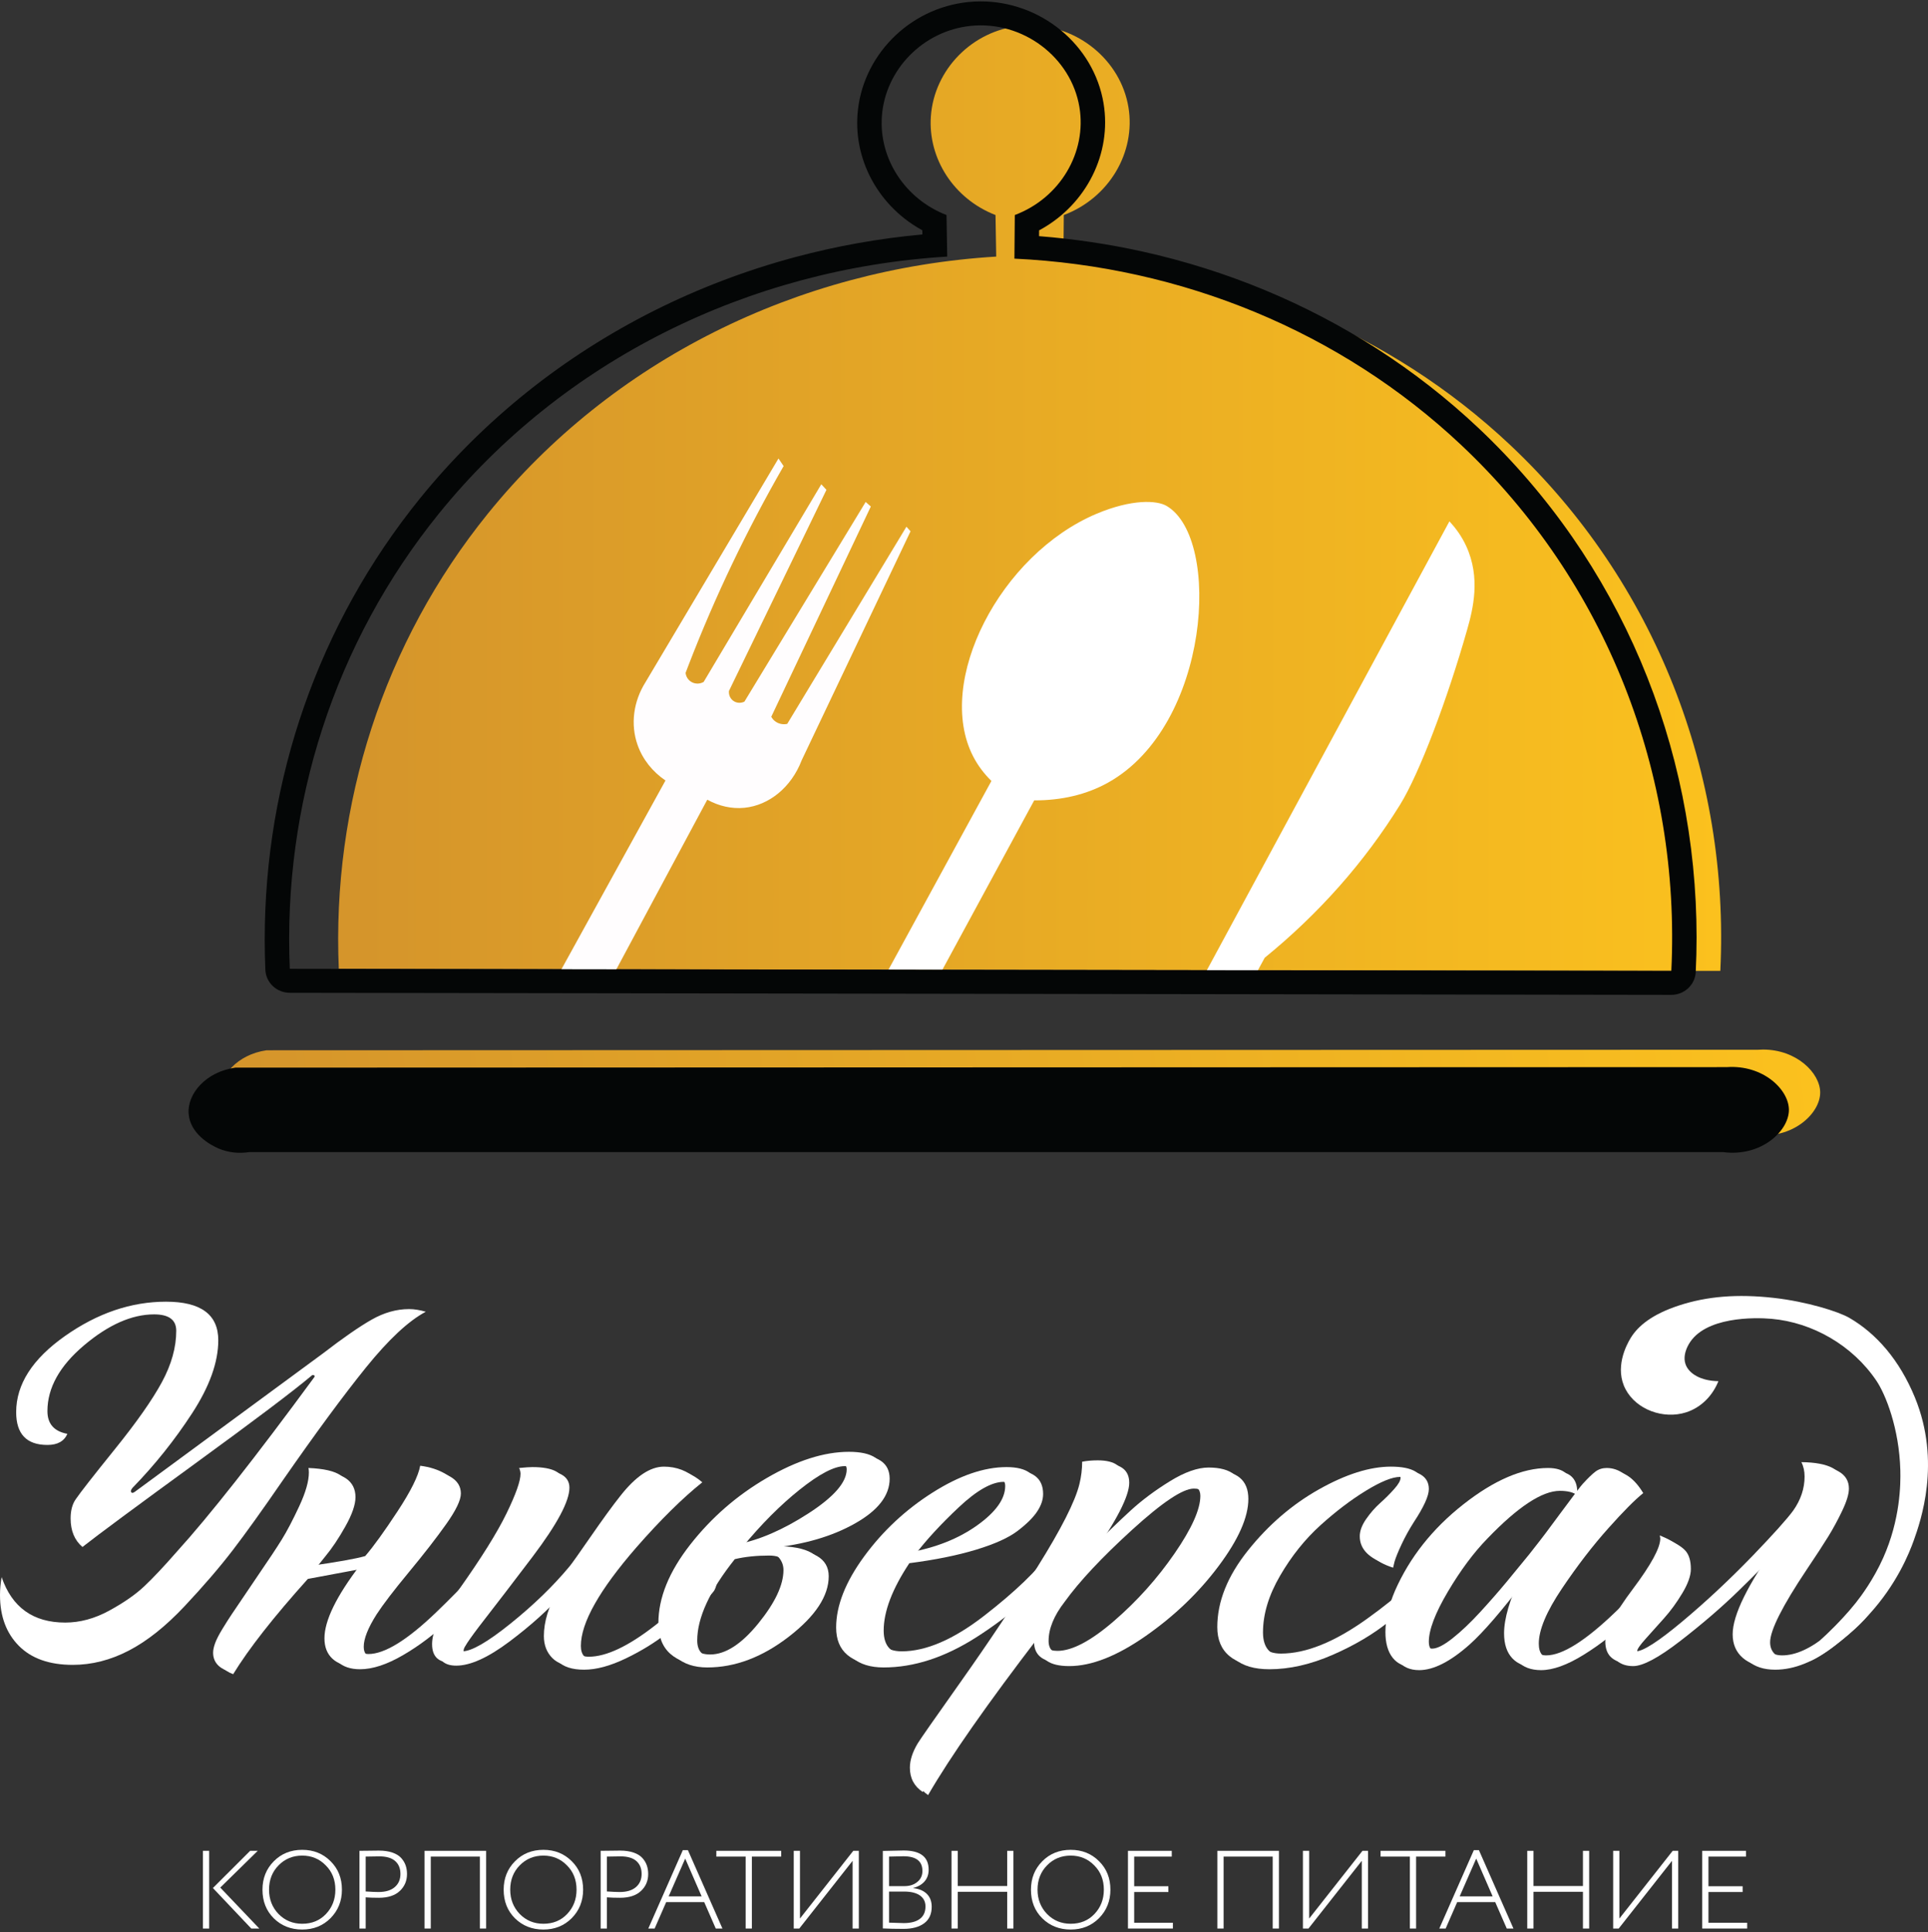 <?xml version="1.0" encoding="UTF-8"?> <svg xmlns="http://www.w3.org/2000/svg" width="480" height="481" viewBox="0 0 480 481" fill="none"><rect x="0" y="0" width="480" height="481" fill="#333333" stroke="none"/> <path d="M437.665 261.332C313.9 261.374 190.133 261.418 66.366 261.46C59.056 262.498 54.421 267.926 54.746 272.858C55.077 277.913 60.149 280.716 62.234 281.598C64.616 282.606 67.239 282.887 69.85 282.483H436.764C446.206 283.745 453.168 277.25 453.158 271.97C453.15 267.143 447.303 261.285 438.959 261.285C438.533 261.285 438.103 261.301 437.665 261.332Z" fill="url(#paint0_linear_9_152)"></path> <path fill-rule="evenodd" clip-rule="evenodd" d="M58.578 265.785C182.345 265.743 306.113 265.701 429.88 265.657C438.904 265.012 445.364 271.222 445.372 276.296C445.38 281.575 438.416 288.071 428.976 286.809H62.064C59.454 287.212 56.831 286.932 54.446 285.924C52.364 285.043 47.291 282.239 46.959 277.183C46.634 272.251 51.269 266.824 58.578 265.785Z" fill="#040606"></path> <path d="M253.903 6.441C242.007 7.651 232.564 17.348 231.751 28.975C231.017 39.469 237.469 49.512 247.845 53.531C247.902 56.977 247.96 60.427 248.019 63.877C198.596 66.885 152.367 89.666 121.472 127.849C95.477 159.979 82.604 200.247 84.346 241.181C198.995 241.354 313.646 241.525 428.297 241.696C430.671 192.813 412.189 144.868 376.005 110.8C345.916 82.469 306.305 66.323 264.753 64.388C264.783 60.768 264.816 57.149 264.845 53.531C276.157 49.268 282.8 37.903 280.939 26.686C279.001 15.009 268.338 6.315 256.396 6.315C255.571 6.315 254.738 6.357 253.903 6.441Z" fill="url(#paint1_linear_9_152)"></path> <path fill-rule="evenodd" clip-rule="evenodd" d="M139.737 241.367C148.384 225.678 157.032 209.99 165.68 194.3C162.472 192.131 160.02 189.082 158.746 185.492C156.89 180.269 157.743 174.559 160.673 169.888C171.718 151.306 182.764 132.721 193.809 114.14C194.238 114.769 194.667 115.398 195.094 116.027C185.917 131.984 178.033 148.468 171.461 165.483C171.203 166.155 170.947 166.823 170.69 167.496C170.78 168.527 171.415 169.439 172.36 169.888C173.264 170.316 174.327 170.262 175.185 169.762C184.947 153.361 194.708 136.958 204.47 120.558C204.898 121.018 205.326 121.48 205.754 121.942C197.662 138.637 189.571 155.332 181.478 172.026C181.379 173.154 181.956 174.19 182.891 174.67C183.662 175.063 184.57 175.036 185.332 174.67C195.393 158.101 205.455 141.531 215.517 124.962C215.944 125.34 216.373 125.716 216.801 126.095C208.537 143.544 200.274 160.993 192.011 178.445C192.435 179.198 193.113 179.782 193.938 180.081C194.594 180.318 195.307 180.359 195.993 180.206C205.883 163.846 215.772 147.487 225.664 131.128C226.004 131.506 226.347 131.884 226.69 132.26C217.657 151.262 208.623 170.264 199.589 189.266C197.012 196.001 191.452 200.49 185.332 201.095C182.145 201.412 178.961 200.661 176.084 199.083C168.506 213.219 160.929 227.356 153.35 241.492C148.814 241.45 144.275 241.407 139.737 241.367Z" fill="#FFFDFE"></path> <path fill-rule="evenodd" clip-rule="evenodd" d="M300.276 241.873C320.467 204.511 340.658 167.149 360.848 129.789C362.55 131.598 363.964 133.639 365.017 135.916C368.679 143.831 366.72 151.642 365.276 156.723C360.302 174.254 353.344 192.585 348.605 200.256C339.711 214.648 328.306 227.486 314.865 238.426C314.17 239.702 313.476 240.978 312.78 242.255C308.614 242.127 304.443 242.001 300.276 241.873Z" fill="white"></path> <path fill-rule="evenodd" clip-rule="evenodd" d="M221.202 241.386C229.744 225.729 238.285 210.072 246.827 194.415C244.96 192.581 243.437 190.549 242.282 188.309C232.694 169.718 248.988 137.989 273.067 127.873C281.672 124.256 287.969 124.484 290.471 125.964C304.187 134.081 301.274 180.598 275.923 194.797C270.499 197.835 264.278 199.262 257.479 199.25C249.855 213.309 242.232 227.366 234.611 241.424C232.274 241.412 229.931 241.402 227.583 241.397C225.452 241.39 223.325 241.387 221.202 241.386Z" fill="white"></path> <path fill-rule="evenodd" clip-rule="evenodd" d="M416.096 241.696C301.447 241.525 186.796 241.352 72.145 241.181C70.405 200.248 83.276 159.98 109.272 127.851C140.167 89.668 186.397 66.885 235.82 63.877C235.762 60.427 235.704 56.978 235.645 53.531C225.27 49.512 218.819 39.469 219.552 28.975C220.366 17.348 229.808 7.651 241.702 6.441C254.619 5.128 266.669 14.204 268.739 26.686C270.6 37.903 263.957 49.268 252.647 53.531C252.616 57.149 252.584 60.77 252.553 64.388C294.106 66.323 333.715 82.469 363.805 110.8C399.989 144.868 418.472 192.813 416.096 241.696ZM418.864 198.144C416.53 186.635 413.031 175.341 408.464 164.581C403.858 153.728 398.125 143.33 391.431 133.676C384.616 123.85 376.74 114.706 368.02 106.493C360.314 99.237 351.864 92.638 342.909 86.878C334.075 81.194 324.634 76.257 314.848 72.198C305.123 68.165 294.939 64.954 284.579 62.651C276.096 60.767 267.412 59.473 258.686 58.792C258.688 58.68 258.694 57.96 258.7 57.346C260.294 56.492 261.809 55.506 263.232 54.394C265.695 52.475 267.845 50.215 269.627 47.673C271.393 45.155 272.764 42.41 273.7 39.515C274.652 36.568 275.134 33.521 275.134 30.46C275.134 28.877 275.004 27.283 274.745 25.726C274.152 22.148 272.899 18.731 271.026 15.574C269.222 12.539 266.905 9.84 264.137 7.556C258.505 2.907 251.422 0.347 244.194 0.347C243.154 0.347 242.106 0.4 241.075 0.504C237.431 0.875 233.912 1.883 230.616 3.499C227.437 5.058 224.567 7.132 222.084 9.664C219.608 12.191 217.609 15.08 216.141 18.253C214.626 21.531 213.73 25 213.48 28.566L213.481 28.562C213.433 29.233 213.409 29.918 213.409 30.598C213.409 33.648 213.887 36.683 214.831 39.615C215.756 42.489 217.111 45.213 218.859 47.717C220.614 50.23 222.736 52.474 225.16 54.385C226.561 55.489 228.053 56.472 229.622 57.326C229.63 57.801 229.631 57.848 229.641 58.363C218.916 59.347 208.275 61.243 197.937 64.015C185.783 67.274 173.97 71.764 162.825 77.359C151.605 82.994 140.992 89.785 131.285 97.542C121.413 105.432 112.403 114.381 104.506 124.14C98.244 131.88 92.621 140.212 87.79 148.905C83.022 157.492 78.957 166.557 75.707 175.851C72.479 185.088 70.011 194.684 68.373 204.368C66.735 214.063 65.904 223.983 65.904 233.855C65.904 236.365 65.958 238.914 66.065 241.431C66.131 242.968 66.798 244.42 67.929 245.487C69.06 246.552 70.568 247.148 72.137 247.15L416.087 247.664H416.097C417.658 247.664 419.161 247.074 420.292 246.017C421.426 244.958 422.101 243.513 422.174 241.98C422.315 239.102 422.385 236.187 422.385 233.317C422.385 221.507 421.2 209.673 418.864 198.144" fill="#040606"></path> <path fill-rule="evenodd" clip-rule="evenodd" d="M406.014 333.021C407.843 330.065 411.336 327.181 417.954 325.005C424.994 322.692 432.542 322.091 441.575 323.097C449.756 324.008 457.7 326.5 460.392 328.058C467.164 331.977 472.922 338.588 476.746 347.908C483.362 364.036 478.108 378.837 476.487 383.401C475.334 386.644 472.227 394.398 465.277 401.969C458.913 408.901 450.523 414.365 449.751 413.554C449.483 413.271 449.996 412.083 453.35 408.156C454.277 407.316 455.49 406.176 456.863 404.777C457.677 403.945 460.044 401.516 462.019 399.02C463.365 397.318 466.422 393.223 468.828 387.856C473.127 378.273 473.206 369.417 473.112 365.972C472.828 355.573 469.448 347.12 467.142 343.707C461.154 334.855 451.207 329.218 441.055 328.314C436.857 327.939 424.351 327.729 420.42 334.675C419.573 336.17 419.054 338.005 419.642 339.636C420.475 341.955 423.407 343.77 427.817 343.835C426.394 347.412 423.558 350.386 419.772 351.596C414.128 353.397 407.399 350.928 404.717 345.871C401.945 340.645 404.773 335.027 406.014 333.021Z" fill="white"></path> <path d="M54.345 333.654C54.345 339.094 52.176 345.148 47.838 351.815C43.5 358.483 38.556 364.668 33.009 370.371C32.563 370.898 32.473 371.294 32.741 371.556C32.921 371.732 33.233 371.644 33.68 371.294L80.377 336.945C85.388 333.084 89.436 330.278 92.522 328.523C95.608 326.768 98.717 325.89 101.847 325.89C103.101 325.89 104.487 326.11 106.007 326.548C101.713 328.83 96.749 333.458 91.113 340.431C85.478 347.407 78.544 356.817 70.314 368.661C65.304 375.943 61.167 381.712 57.901 385.967C54.636 390.221 50.655 394.849 45.959 399.851C41.263 404.851 36.632 408.536 32.07 410.905C27.508 413.273 22.856 414.458 18.116 414.458C12.3 414.458 7.828 412.879 4.696 409.72C1.566 406.561 0 402.35 0 397.086C0 395.683 0.134 394.191 0.403 392.612C2.996 400.158 8.275 403.929 16.237 403.929C19.904 403.929 23.55 402.942 27.173 400.968C30.796 398.994 33.703 396.977 35.896 394.916C38.087 392.853 40.792 389.98 44.014 386.295C52.064 377.435 63.471 362.959 78.231 342.867C78.41 342.604 78.365 342.428 78.096 342.341C77.918 342.253 77.74 342.296 77.56 342.472C73.088 346.244 63.471 353.505 48.71 364.252C33.949 375 24.556 381.952 20.531 385.111C18.562 383.444 17.579 381.075 17.579 378.004C17.579 375.986 18.026 374.364 18.921 373.135C19.993 371.556 23.236 367.411 28.649 360.699C34.061 353.987 37.953 348.437 40.322 344.051C42.693 339.664 43.879 335.41 43.879 331.286C43.879 328.567 42.045 327.207 38.378 327.207C32.831 327.207 27.016 329.772 20.933 334.904C14.85 340.038 11.808 345.499 11.808 351.289C11.808 354.449 13.463 356.333 16.774 356.948C15.967 358.791 14.313 359.712 11.808 359.712C6.619 359.712 4.025 356.991 4.025 351.554C4.025 344.621 8.074 338.305 16.169 332.602C24.265 326.9 32.653 324.048 41.33 324.048C50.007 324.048 54.345 327.251 54.345 333.654Z" fill="white"></path> <path d="M62.276 460.754H64.164L54.837 469.901L64.558 480.098H62.557L53.005 470.011L62.276 460.754ZM52.075 480.098H50.526V460.754H52.075V480.098Z" fill="white"></path> <path d="M66.982 470.426C66.982 472.82 67.771 474.839 69.349 476.478C70.945 478.1 72.908 478.909 75.238 478.909C77.642 478.909 79.615 478.1 81.155 476.478C82.714 474.839 83.494 472.82 83.494 470.426C83.494 467.976 82.695 465.957 81.099 464.373C79.521 462.753 77.567 461.943 75.238 461.943C72.89 461.943 70.927 462.753 69.349 464.373C67.771 465.976 66.982 467.993 66.982 470.426ZM65.347 470.426C65.347 467.606 66.287 465.248 68.165 463.352C70.044 461.454 72.401 460.506 75.238 460.506C78.055 460.506 80.404 461.445 82.282 463.324C84.18 465.185 85.128 467.551 85.128 470.426C85.128 473.245 84.18 475.611 82.282 477.527C80.404 479.406 78.055 480.347 75.238 480.347C72.42 480.347 70.062 479.417 68.165 477.556C66.287 475.695 65.347 473.317 65.347 470.426" fill="white"></path> <path d="M94.454 462.135C93.835 462.135 92.698 462.155 91.045 462.19V470.869C92.397 470.961 93.468 471.006 94.257 471.006C95.985 471.006 97.325 470.602 98.273 469.79C99.22 468.979 99.695 467.883 99.695 466.501C99.695 465.138 99.259 464.071 98.386 463.297C97.512 462.522 96.201 462.135 94.454 462.135ZM91.045 472.332V480.097H89.495V460.753C90.265 460.753 91.064 460.744 91.89 460.727C92.717 460.708 93.525 460.698 94.314 460.698C95.629 460.698 96.761 460.864 97.71 461.195C98.657 461.527 99.385 461.98 99.893 462.549C100.4 463.121 100.766 463.734 100.992 464.388C101.217 465.042 101.33 465.755 101.33 466.53C101.33 468.205 100.738 469.607 99.555 470.729C98.352 471.872 96.605 472.443 94.314 472.443C93.017 472.443 91.928 472.407 91.045 472.332" fill="white"></path> <path d="M121.025 480.098H119.476V462.191H107.247V480.098H105.697V460.754H121.025V480.098Z" fill="white"></path> <path d="M127.027 470.426C127.027 472.82 127.816 474.839 129.394 476.478C130.991 478.1 132.954 478.909 135.283 478.909C137.688 478.909 139.66 478.1 141.201 476.478C142.76 474.839 143.539 472.82 143.539 470.426C143.539 467.976 142.741 465.957 141.144 464.373C139.566 462.753 137.613 461.943 135.283 461.943C132.935 461.943 130.972 462.753 129.394 464.373C127.816 465.976 127.027 467.993 127.027 470.426ZM125.393 470.426C125.393 467.606 126.332 465.248 128.211 463.352C130.089 461.454 132.447 460.506 135.283 460.506C138.101 460.506 140.449 461.445 142.328 463.324C144.225 465.185 145.174 467.551 145.174 470.426C145.174 473.245 144.225 475.611 142.328 477.527C140.449 479.406 138.101 480.347 135.283 480.347C132.466 480.347 130.108 479.417 128.211 477.556C126.332 475.695 125.393 473.317 125.393 470.426" fill="white"></path> <path d="M154.5 462.135C153.88 462.135 152.744 462.155 151.091 462.19V470.869C152.443 470.961 153.514 471.006 154.303 471.006C156.031 471.006 157.37 470.602 158.319 469.79C159.266 468.979 159.741 467.883 159.741 466.501C159.741 465.138 159.305 464.071 158.432 463.297C157.558 462.522 156.247 462.135 154.5 462.135ZM151.091 472.332V480.097H149.541V460.753C150.311 460.753 151.11 460.744 151.936 460.727C152.763 460.708 153.57 460.698 154.359 460.698C155.674 460.698 156.807 460.864 157.755 461.195C158.703 461.527 159.431 461.98 159.939 462.549C160.446 463.121 160.812 463.734 161.037 464.388C161.263 465.042 161.376 465.755 161.376 466.53C161.376 468.205 160.784 469.607 159.6 470.729C158.398 471.872 156.651 472.443 154.359 472.443C153.063 472.443 151.974 472.407 151.091 472.332" fill="white"></path> <path d="M174.676 472.084L170.59 462.687L166.476 472.084H174.676ZM162.982 480.098H161.404L169.998 460.588H171.266L179.86 480.098H178.198L175.324 473.521H165.856L162.982 480.098Z" fill="white"></path> <path d="M185.637 462.19H178.339V460.753H194.484V462.19H187.186V480.098H185.637V462.19Z" fill="white"></path> <path d="M212.264 463.241L198.992 480.098H197.612V460.753H199.161V477.611L212.433 460.753H213.814V480.098H212.264V463.241Z" fill="white"></path> <path d="M225.085 470.895H221.337V478.633C223.215 478.708 224.436 478.744 225 478.744C226.747 478.744 228.086 478.394 229.016 477.693C229.946 476.993 230.41 475.963 230.41 474.598C230.41 473.419 229.95 472.509 229.029 471.863C228.109 471.218 226.794 470.895 225.085 470.895ZM224.915 462.108C224.108 462.108 222.915 462.135 221.337 462.19V469.541H225.169C226.465 469.541 227.527 469.2 228.353 468.519C229.217 467.838 229.649 466.917 229.649 465.755C229.649 463.323 228.071 462.108 224.915 462.108V462.108ZM219.787 480.07V460.781C222.398 460.709 224.126 460.671 224.972 460.671C229.123 460.671 231.199 462.264 231.199 465.451C231.199 466.63 230.852 467.612 230.156 468.395C229.461 469.178 228.532 469.707 227.367 469.985V470.04C228.832 470.206 229.963 470.689 230.763 471.49C231.561 472.292 231.96 473.355 231.96 474.681C231.96 476.487 231.336 477.855 230.087 478.786C228.836 479.716 227.123 480.182 224.944 480.182C222.877 480.182 221.158 480.144 219.787 480.07" fill="white"></path> <path d="M252.304 480.098H250.754V470.951H238.44V480.098H236.89V460.754H238.44V469.514H250.754V460.754H252.304V480.098Z" fill="white"></path> <path d="M258.306 470.426C258.306 472.82 259.095 474.839 260.673 476.478C262.268 478.1 264.232 478.909 266.56 478.909C268.965 478.909 270.939 478.1 272.479 476.478C274.038 474.839 274.818 472.82 274.818 470.426C274.818 467.976 274.019 465.957 272.423 464.373C270.845 462.753 268.891 461.943 266.56 461.943C264.212 461.943 262.249 462.753 260.673 464.373C259.095 465.976 258.306 467.993 258.306 470.426ZM256.671 470.426C256.671 467.606 257.609 465.248 259.489 463.352C261.366 461.454 263.725 460.506 266.56 460.506C269.38 460.506 271.728 461.445 273.605 463.324C275.502 465.185 276.451 467.551 276.451 470.426C276.451 473.245 275.502 475.611 273.605 477.527C271.728 479.406 269.38 480.347 266.56 480.347C263.744 480.347 261.386 479.417 259.489 477.556C257.609 475.695 256.671 473.317 256.671 470.426" fill="white"></path> <path d="M292.006 480.098H280.82V460.754H291.725V462.191H282.368V469.569H290.879V471.006H282.368V478.661H292.006V480.098Z" fill="white"></path> <path d="M318.407 480.098H316.859V462.191H304.629V480.098H303.079V460.754H318.407V480.098Z" fill="white"></path> <path d="M339.033 463.241L325.762 480.098H324.381V460.753H325.931V477.611L339.203 460.753H340.583V480.098H339.033V463.241Z" fill="white"></path> <path d="M351.009 462.19H343.712V460.753H359.858V462.19H352.559V480.098H351.009V462.19Z" fill="white"></path> <path d="M371.607 472.084L367.522 462.687L363.408 472.084H371.607ZM359.914 480.098H358.334L366.93 460.588H368.198L376.791 480.098H375.13L372.254 473.521H362.788L359.914 480.098Z" fill="white"></path> <path d="M395.642 480.098H394.093V470.951H381.778V480.098H380.23V460.754H381.778V469.514H394.093V460.754H395.642V480.098Z" fill="white"></path> <path d="M416.268 463.241L402.996 480.098H401.615V460.753H403.165V477.611L416.437 460.753H417.817V480.098H416.268V463.241Z" fill="white"></path> <path d="M434.978 480.098H423.792V460.754H434.696V462.191H425.34V469.569H433.851V471.006H425.34V478.661H434.978V480.098Z" fill="white"></path> <path d="M85.995 379.975C84.322 382.958 82.65 385.456 80.977 387.469L78.468 390.601C85.311 389.633 89.912 388.813 92.268 388.141C94.323 385.755 97.002 382.044 100.31 377.01C103.618 371.977 105.5 368.192 105.956 365.656C108.313 365.955 110.366 366.608 112.116 367.613C113.864 368.621 114.739 370.02 114.739 371.808C114.739 373.449 113.522 375.985 111.09 379.416C108.656 382.847 105.557 386.836 101.792 391.386C98.028 395.935 95.349 399.439 93.752 401.9C91.623 405.256 90.557 407.941 90.557 409.953C90.557 411.669 91.395 412.527 93.068 412.527C97.097 412.527 102.706 409.078 109.891 402.18C117.078 395.282 121.773 390.042 123.979 386.464C124.587 386.836 124.89 387.358 124.89 388.029C124.89 388.775 124.548 389.633 123.863 390.601C123.179 391.572 121.81 393.157 119.758 395.356C117.705 397.556 114.967 400.296 111.546 403.579C108.123 406.86 104.397 409.674 100.367 412.023C96.338 414.374 92.763 415.547 89.645 415.547C87.287 415.547 85.444 414.932 84.114 413.702C82.783 412.471 82.118 410.775 82.118 408.612C82.118 404.212 85.083 398.135 91.014 390.378C82.725 391.945 77.935 392.838 76.643 393.062C68.127 402.534 61.928 410.439 58.05 416.778C55.617 415.883 54.4 414.354 54.4 412.19C54.4 411.521 54.572 410.718 54.914 409.786C55.256 408.855 55.884 407.641 56.795 406.152C57.708 404.659 58.468 403.467 59.076 402.571L62.328 397.761L65.579 392.95C68.241 389.074 70.217 386.089 71.509 384.003C72.802 381.915 74.248 379.155 75.845 375.725C77.441 372.294 78.24 369.498 78.24 367.336C78.24 366.812 78.201 366.439 78.126 366.216C81.927 366.364 84.608 366.98 86.166 368.061C87.726 369.144 88.504 370.69 88.504 372.705C88.504 374.569 87.669 376.992 85.995 379.975Z" fill="white"></path> <path d="M133.896 365.992C139.142 365.992 141.766 367.447 141.766 370.355C141.766 373.71 138.724 379.416 132.641 387.47L125.911 396.308L119.182 405.032C117.432 407.344 116.331 408.91 115.874 409.73C115.57 410.179 115.418 410.589 115.418 410.962C115.418 411.558 115.76 411.857 116.445 411.857C118.726 411.857 122.736 409.545 128.478 404.92C134.219 400.296 139.105 395.561 143.134 390.714C143.59 390.192 145.34 387.732 148.381 383.331C151.424 378.931 153.894 375.538 155.795 373.151C159.598 368.305 163.21 365.881 166.63 365.881C169.749 365.881 172.486 366.924 174.843 369.012C169.9 372.966 164.426 378.371 158.419 385.233C149.218 395.823 144.617 403.989 144.617 409.73C144.617 412.042 145.72 413.199 147.926 413.199C152.26 413.199 157.753 410.606 164.407 405.424C171.061 400.241 175.49 396.122 177.696 393.062C178.532 393.586 178.57 394.555 177.81 395.972C177.429 396.568 176.174 397.855 174.045 399.832C171.916 401.808 169.313 404.007 166.232 406.43C163.152 408.854 159.673 410.999 155.795 412.863C151.918 414.727 148.457 415.66 145.415 415.66C142.45 415.66 140.264 414.952 138.858 413.534C137.45 412.117 136.747 410.291 136.747 408.054C136.747 404.473 137.925 400.633 140.283 396.531C136.633 400.633 132.146 404.678 126.823 408.668C121.5 412.658 117.091 414.653 113.593 414.653C110.475 414.653 108.916 413.124 108.916 410.066C108.916 408.575 109.334 406.934 110.17 405.144C111.008 403.356 112.832 400.446 115.646 396.419C121.197 388.59 125.131 382.288 127.451 377.515C129.77 372.742 130.931 369.46 130.931 367.67C130.931 367.224 130.817 366.737 130.588 366.216C132.109 366.067 133.212 365.992 133.896 365.992Z" fill="white"></path> <path d="M199.134 370.802C194.267 374.68 189.477 379.491 184.762 385.233C190.313 384.189 196.264 381.617 202.613 377.515C208.963 373.412 212.137 369.759 212.137 366.552C212.137 365.508 211.528 364.986 210.313 364.986C207.727 364.986 204.001 366.924 199.134 370.802ZM190.124 404.921C194.305 399.775 196.397 395.338 196.397 391.61C196.397 390.49 196.036 389.483 195.313 388.59C194.591 387.694 193.317 387.246 191.493 387.246C188.298 387.246 185.446 387.545 182.937 388.141C176.702 395.972 173.584 402.72 173.584 408.388C173.584 411.223 175.105 412.64 178.147 412.64C181.948 412.64 185.94 410.066 190.124 404.921V404.921ZM191.949 385.792C192.861 385.717 193.774 385.68 194.686 385.68C202.442 385.68 206.319 387.917 206.319 392.392C206.319 397.313 203.012 402.329 196.397 407.438C189.782 412.546 183.014 415.101 176.094 415.101C172.824 415.101 170.201 414.224 168.223 412.471C166.247 410.719 165.258 408.166 165.258 404.809C165.258 398.545 167.901 392.038 173.185 385.289C178.47 378.54 184.839 373.003 192.291 368.677C199.743 364.352 206.547 362.188 212.708 362.188C218.562 362.188 221.491 364.165 221.491 368.118C221.491 372.295 218.62 376.004 212.879 379.248C207.138 382.492 200.161 384.525 191.949 385.345V385.792Z" fill="white"></path> <path d="M244.641 380.479C249.279 377.16 251.599 373.897 251.599 370.691C251.599 369.498 251.029 368.9 249.888 368.9C246.922 368.9 243.195 371.008 238.71 375.221C234.223 379.434 230.536 383.443 227.645 387.247C234.337 386.052 240.002 383.797 244.641 380.479ZM258.214 376.284C257.225 377.775 255.61 379.379 253.366 381.094C251.124 382.81 247.664 384.376 242.987 385.792C238.31 387.209 232.779 388.327 226.391 389.148C222.133 395.561 220.004 401.155 220.004 405.928C220.004 409.88 221.943 411.856 225.821 411.856C231.904 411.856 238.766 408.891 246.409 402.963C254.051 397.035 259.583 391.721 263.004 387.023C263.462 387.321 263.707 387.805 263.746 388.476C263.784 389.148 263.614 389.745 263.234 390.266C257.606 396.83 250.876 402.608 243.044 407.604C235.212 412.602 227.531 415.101 220.004 415.101C216.734 415.101 214.167 414.317 212.305 412.751C210.441 411.185 209.51 408.91 209.51 405.928C209.51 400.483 211.828 394.593 216.467 388.252C221.106 381.915 226.772 376.618 233.462 372.369C240.155 368.117 246.314 365.992 251.94 365.992C257.111 365.992 259.697 367.969 259.697 371.922C259.697 373.338 259.203 374.793 258.214 376.284" fill="white"></path> <path d="M278.686 404.306C284.426 399.346 289.445 393.752 293.742 387.526C298.038 381.299 300.185 376.507 300.185 373.151C300.185 371.435 299.198 370.578 297.22 370.578C294.483 370.578 289.35 374.009 281.821 380.869C274.294 387.73 268.705 393.697 265.056 398.768C262.392 402.198 261.063 405.443 261.063 408.501C261.063 410.663 262.241 411.743 264.598 411.743C268.249 411.743 272.944 409.266 278.686 404.306V404.306ZM281.137 369.124C281.137 372.48 277.944 378.67 271.557 387.693C276.27 382.996 280.035 379.36 282.849 376.787C285.662 374.214 288.913 371.79 292.6 369.516C296.289 367.241 299.502 366.104 302.239 366.104C307.942 366.104 310.793 368.453 310.793 373.151C310.793 377.7 308.322 383.276 303.379 389.875C298.437 396.475 292.392 402.273 285.244 407.269C278.097 412.266 271.746 414.764 266.195 414.764C261.253 414.764 258.781 413.012 258.781 409.506C258.781 408.687 258.858 407.83 259.01 406.934C245.855 424.086 236.539 437.398 231.064 446.87C228.935 445.452 227.871 443.438 227.871 440.828C227.871 438.965 228.517 436.951 229.809 434.788C230.342 433.892 233.973 428.691 240.702 419.184C247.433 409.675 253.743 400.221 259.638 390.825C265.529 381.428 269.009 374.568 270.074 370.243C270.53 368.378 270.758 366.514 270.758 364.649C271.974 364.425 273.267 364.313 274.636 364.313C278.97 364.313 281.137 365.917 281.137 369.124" fill="white"></path> <path d="M312.043 386.743C317.138 380.367 323.029 375.295 329.722 371.529C336.414 367.763 342.382 365.88 347.629 365.88C353.029 365.88 355.729 367.484 355.729 370.691C355.729 372.405 354.473 375.165 351.964 378.968C350.823 380.758 349.816 382.586 348.941 384.45C348.067 386.315 347.477 387.768 347.174 388.813L346.832 390.267C342.193 388.776 339.873 386.427 339.873 383.219C339.873 381.878 340.406 380.442 341.471 378.913C342.535 377.384 343.694 376.06 344.949 374.941C346.204 373.823 347.363 372.667 348.428 371.473C349.492 370.28 350.025 369.347 350.025 368.676C350.025 368.006 349.53 367.671 348.542 367.671C346.641 367.671 343.827 368.808 340.101 371.083C336.376 373.357 332.592 376.228 328.752 379.696C324.913 383.163 321.567 387.339 318.716 392.225C315.864 397.109 314.438 401.826 314.438 406.375C314.438 410.402 316.377 412.415 320.255 412.415C326.491 412.415 333.639 409.525 341.699 403.746C349.758 397.966 355.843 392.392 359.948 387.023C360.405 387.247 360.633 387.731 360.633 388.476C360.633 388.999 360.443 389.632 360.063 390.379C359.605 391.125 358.124 392.709 355.615 395.133C353.106 397.557 349.872 400.37 345.919 403.579C341.965 406.784 337.25 409.581 331.775 411.968C326.301 414.353 321.053 415.548 316.035 415.548C312.309 415.548 309.438 414.709 307.423 413.031C305.409 411.353 304.401 408.948 304.401 405.816C304.401 399.477 306.948 393.12 312.043 386.743" fill="white"></path> <path d="M388.347 371.138C383.936 371.138 377.928 375.091 370.324 382.996C366.904 386.501 363.614 390.919 360.459 396.251C357.302 401.583 355.725 405.741 355.725 408.723C355.725 410.366 356.448 411.185 357.892 411.185C359.109 411.185 360.801 410.327 362.968 408.613C365.135 406.897 367.416 404.733 369.813 402.124C372.208 399.513 374.412 396.997 376.426 394.573L382.073 387.693L384.696 384.338C384.849 384.189 386.58 381.877 389.886 377.403C393.193 372.927 395.037 370.505 395.42 370.131C396.71 368.714 397.757 367.708 398.554 367.11C399.354 366.514 400.285 366.216 401.349 366.216C404.314 366.216 406.9 368.043 409.106 371.697C407.052 373.338 404.163 376.246 400.438 380.423C396.559 384.748 392.7 389.762 388.859 395.468C385.021 401.173 383.101 405.741 383.101 409.171C383.101 411.632 384.165 412.863 386.294 412.863C390.325 412.863 396.121 409.209 403.689 401.9C411.254 394.592 416.139 389.111 418.344 385.456C418.877 385.68 419.163 386.146 419.2 386.854C419.238 387.563 419.067 388.216 418.686 388.813C418.155 389.633 416.71 391.348 414.352 393.959C411.995 396.568 409.106 399.57 405.684 402.964C402.261 406.356 398.479 409.339 394.335 411.912C390.191 414.485 386.636 415.771 383.671 415.771C381.162 415.771 379.221 415.044 377.853 413.59C376.484 412.136 375.8 410.066 375.8 407.381C375.8 403.728 377.206 398.917 380.02 392.951C374.089 400.782 369.374 406.263 365.877 409.394C361.087 413.646 356.903 415.771 353.329 415.771C351.048 415.771 349.299 415.007 348.082 413.478C346.867 411.95 346.258 409.805 346.258 407.046C346.258 403.914 347.057 400.483 348.653 396.755C352.304 388.476 357.967 381.316 365.648 375.278C373.33 369.236 380.362 366.216 386.75 366.216C390.704 366.216 392.681 367.969 392.681 371.473V372.258C391.768 371.51 390.325 371.138 388.347 371.138Z" fill="white"></path> <path d="M460.312 370.579C460.312 371.922 459.762 373.747 458.659 376.06C457.556 378.372 456.397 380.517 455.18 382.492C453.964 384.468 452.177 387.209 449.819 390.714C443.736 399.812 440.694 405.854 440.694 408.835C440.694 410.029 441.075 410.999 441.834 411.744C442.595 412.491 443.661 412.864 445.028 412.864C448.376 412.864 452.121 411.166 456.263 407.774C460.408 404.381 463.584 401.043 465.788 397.761C466.701 398.209 466.852 399.066 466.244 400.333C465.179 402.497 462.062 405.592 456.891 409.618C451.721 413.647 446.74 415.66 441.948 415.66C439.136 415.66 436.893 414.932 435.219 413.478C433.546 412.024 432.71 410.066 432.71 407.605C432.71 402.832 436.474 395.188 444.003 384.674C440.58 388.327 436.797 392.168 432.654 396.196C428.509 400.221 423.736 404.324 418.338 408.5C412.939 412.677 409.022 414.764 406.59 414.764C404.918 414.764 403.568 414.316 402.54 413.423C401.515 412.528 401.001 411.184 401.001 409.395C401.001 406.785 403.282 402.441 407.844 396.363C412.408 390.286 414.689 386.09 414.689 383.778C414.689 383.704 414.668 383.574 414.631 383.387C414.593 383.201 414.575 383.07 414.575 382.996C416.932 383.966 418.585 384.953 419.535 385.959C420.486 386.966 420.961 388.514 420.961 390.602C420.961 392.243 420.257 394.238 418.852 396.587C417.445 398.936 415.924 401.024 414.289 402.851L409.727 407.942C408.32 409.507 407.617 410.515 407.617 410.961C407.617 411.558 407.958 411.856 408.642 411.856C410.392 411.856 414.193 409.414 420.049 404.53C425.903 399.645 431.76 394.183 437.614 388.141C442.784 382.772 446.17 379.005 447.765 376.844C449.666 374.158 450.616 371.324 450.616 368.342C450.616 366.998 450.351 365.806 449.819 364.762C456.816 364.837 460.312 366.774 460.312 370.579Z" fill="white"></path> <path d="M84.653 379.208C82.98 382.191 81.308 384.689 79.635 386.702L77.126 389.834C83.969 388.866 88.57 388.046 90.926 387.373C92.981 384.988 95.66 381.277 98.968 376.243C102.277 371.21 104.158 367.425 104.614 364.889C106.972 365.188 109.025 365.841 110.774 366.846C112.523 367.854 113.397 369.253 113.397 371.041C113.397 372.682 112.18 375.218 109.748 378.649C107.314 382.079 104.216 386.069 100.45 390.619C96.687 395.168 94.007 398.672 92.41 401.133C90.281 404.488 89.216 407.174 89.216 409.186C89.216 410.902 90.053 411.76 91.726 411.76C95.755 411.76 101.364 408.311 108.55 401.413C115.736 394.515 120.431 389.275 122.637 385.697C123.245 386.069 123.548 386.59 123.548 387.262C123.548 388.008 123.206 388.866 122.522 389.834C121.837 390.805 120.469 392.39 118.416 394.589C116.363 396.789 113.626 399.529 110.204 402.812C106.781 406.093 103.055 408.907 99.025 411.256C94.996 413.607 91.421 414.78 88.303 414.78C85.946 414.78 84.102 414.164 82.772 412.935C81.441 411.704 80.776 410.007 80.776 407.845C80.776 403.445 83.741 397.368 89.672 389.611C81.384 391.178 76.593 392.071 75.301 392.295C66.785 401.767 60.586 409.672 56.708 416.011C54.275 415.116 53.058 413.587 53.058 411.423C53.058 410.754 53.23 409.951 53.572 409.019C53.914 408.088 54.542 406.874 55.453 405.385C56.366 403.892 57.127 402.7 57.734 401.804L60.986 396.994L64.237 392.183C66.899 388.306 68.875 385.322 70.168 383.236C71.46 381.148 72.906 378.388 74.503 374.958C76.1 371.527 76.898 368.731 76.898 366.569C76.898 366.045 76.859 365.672 76.784 365.449C80.585 365.597 83.266 366.213 84.824 367.294C86.385 368.377 87.163 369.923 87.163 371.938C87.163 373.802 86.327 376.225 84.653 379.208Z" fill="white"></path> <path d="M132.554 365.225C137.8 365.225 140.424 366.679 140.424 369.587C140.424 372.943 137.382 378.649 131.299 386.702L124.569 395.54L117.84 404.265C116.09 406.577 114.988 408.143 114.532 408.963C114.228 409.411 114.076 409.822 114.076 410.194C114.076 410.791 114.418 411.089 115.103 411.089C117.384 411.089 121.394 408.777 127.136 404.153C132.877 399.529 137.763 394.794 141.792 389.946C142.248 389.425 143.998 386.964 147.039 382.564C150.082 378.163 152.552 374.771 154.453 372.384C158.256 367.537 161.868 365.113 165.288 365.113C168.407 365.113 171.144 366.157 173.501 368.245C168.558 372.198 163.084 377.604 157.076 384.465C147.876 395.056 143.275 403.221 143.275 408.963C143.275 411.275 144.378 412.432 146.584 412.432C150.918 412.432 156.411 409.839 163.065 404.657C169.719 399.474 174.148 395.355 176.354 392.295C177.19 392.819 177.228 393.787 176.468 395.205C176.087 395.801 174.832 397.088 172.703 399.064C170.574 401.041 167.971 403.24 164.89 405.662C161.81 408.086 158.331 410.231 154.453 412.096C150.576 413.959 147.115 414.892 144.073 414.892C141.108 414.892 138.922 414.184 137.516 412.767C136.108 411.35 135.405 409.523 135.405 407.286C135.405 403.706 136.583 399.866 138.941 395.764C135.291 399.866 130.804 403.911 125.481 407.901C120.158 411.891 115.749 413.886 112.251 413.886C109.133 413.886 107.574 412.357 107.574 409.298C107.574 407.807 107.992 406.166 108.828 404.377C109.666 402.588 111.49 399.679 114.304 395.652C119.855 387.822 123.789 381.52 126.109 376.747C128.428 371.975 129.589 368.693 129.589 366.903C129.589 366.457 129.474 365.97 129.246 365.449C130.767 365.3 131.87 365.225 132.554 365.225Z" fill="white"></path> <path d="M197.792 370.035C192.925 373.913 188.135 378.724 183.42 384.466C188.971 383.422 194.922 380.849 201.271 376.748C207.621 372.645 210.795 368.991 210.795 365.785C210.795 364.741 210.186 364.219 208.97 364.219C206.385 364.219 202.659 366.157 197.792 370.035ZM188.782 404.153C192.963 399.008 195.055 394.571 195.055 390.843C195.055 389.723 194.694 388.716 193.971 387.822C193.249 386.926 191.975 386.479 190.151 386.479C186.956 386.479 184.104 386.778 181.595 387.374C175.36 395.205 172.242 401.953 172.242 407.621C172.242 410.455 173.763 411.872 176.805 411.872C180.606 411.872 184.598 409.298 188.782 404.153V404.153ZM190.607 385.025C191.519 384.95 192.432 384.913 193.344 384.913C201.1 384.913 204.977 387.15 204.977 391.624C204.977 396.546 201.67 401.562 195.055 406.671C188.44 411.779 181.672 414.333 174.752 414.333C171.482 414.333 168.859 413.457 166.881 411.704C164.905 409.951 163.916 407.398 163.916 404.041C163.916 397.778 166.559 391.27 171.843 384.522C177.128 377.773 183.497 372.235 190.949 367.91C198.401 363.584 205.205 361.421 211.366 361.421C217.22 361.421 220.149 363.397 220.149 367.351C220.149 371.527 217.278 375.237 211.537 378.481C205.796 381.724 198.818 383.758 190.607 384.577V385.025Z" fill="white"></path> <path d="M243.299 379.712C247.938 376.393 250.258 373.13 250.258 369.924C250.258 368.73 249.687 368.133 248.547 368.133C245.58 368.133 241.854 370.241 237.368 374.453C232.881 378.667 229.194 382.675 226.304 386.48C232.995 385.285 238.66 383.029 243.299 379.712ZM256.873 375.517C255.884 377.008 254.268 378.612 252.025 380.326C249.783 382.042 246.322 383.608 241.646 385.024C236.968 386.441 231.438 387.56 225.049 388.381C220.792 394.794 218.662 400.388 218.662 405.161C218.662 409.112 220.601 411.089 224.479 411.089C230.563 411.089 237.425 408.124 245.068 402.196C252.709 396.268 258.241 390.954 261.663 386.256C262.12 386.553 262.366 387.038 262.405 387.709C262.442 388.381 262.272 388.977 261.892 389.498C256.265 396.062 249.534 401.841 241.702 406.837C233.87 411.835 226.19 414.334 218.662 414.334C215.392 414.334 212.826 413.55 210.963 411.984C209.099 410.418 208.168 408.143 208.168 405.161C208.168 399.715 210.487 393.825 215.125 387.485C219.764 381.147 225.43 375.851 232.121 371.602C238.813 367.35 244.972 365.225 250.598 365.225C255.77 365.225 258.355 367.201 258.355 371.154C258.355 372.57 257.862 374.026 256.873 375.517" fill="white"></path> <path d="M277.344 403.539C283.084 398.579 288.104 392.985 292.4 386.759C296.697 380.532 298.843 375.74 298.843 372.384C298.843 370.668 297.856 369.811 295.878 369.811C293.141 369.811 288.008 373.242 280.48 380.102C272.952 386.963 267.364 392.93 263.714 398.001C261.05 401.431 259.721 404.676 259.721 407.734C259.721 409.896 260.899 410.976 263.256 410.976C266.907 410.976 271.602 408.498 277.344 403.539V403.539ZM279.795 368.357C279.795 371.713 276.602 377.903 270.215 386.926C274.929 382.229 278.694 378.593 281.507 376.02C284.32 373.447 287.571 371.023 291.258 368.749C294.947 366.474 298.16 365.337 300.898 365.337C306.6 365.337 309.452 367.686 309.452 372.384C309.452 376.933 306.98 382.509 302.037 389.108C297.095 395.708 291.05 401.506 283.903 406.502C276.755 411.499 270.404 413.996 264.853 413.996C259.911 413.996 257.44 412.245 257.44 408.739C257.44 407.919 257.516 407.063 257.668 406.167C244.513 423.318 235.197 436.63 229.722 446.103C227.593 444.685 226.529 442.671 226.529 440.061C226.529 438.198 227.176 436.184 228.468 434.021C229 433.125 232.631 427.924 239.36 418.417C246.091 408.908 252.401 399.454 258.296 390.058C264.188 380.661 267.667 373.801 268.732 369.476C269.188 367.611 269.417 365.746 269.417 363.882C270.632 363.658 271.926 363.546 273.294 363.546C277.628 363.546 279.795 365.15 279.795 368.357" fill="white"></path> <path d="M310.701 385.975C315.796 379.6 321.688 374.528 328.381 370.762C335.072 366.996 341.04 365.112 346.287 365.112C351.687 365.112 354.387 366.717 354.387 369.924C354.387 371.638 353.131 374.398 350.622 378.201C349.482 379.99 348.474 381.818 347.599 383.683C346.726 385.548 346.135 387 345.832 388.045L345.49 389.499C340.851 388.008 338.531 385.659 338.531 382.451C338.531 381.11 339.064 379.675 340.129 378.145C341.193 376.616 342.353 375.293 343.607 374.174C344.862 373.055 346.021 371.9 347.086 370.705C348.151 369.513 348.683 368.58 348.683 367.909C348.683 367.239 348.188 366.903 347.201 366.903C345.299 366.903 342.485 368.04 338.759 370.316C335.034 372.59 331.251 375.461 327.41 378.928C323.572 382.396 320.225 386.571 317.374 391.457C314.523 396.342 313.096 401.058 313.096 405.608C313.096 409.634 315.035 411.648 318.913 411.648C325.15 411.648 332.297 408.758 340.357 402.978C348.416 397.199 354.501 391.625 358.606 386.256C359.063 386.479 359.291 386.964 359.291 387.708C359.291 388.232 359.101 388.865 358.721 389.611C358.264 390.357 356.782 391.942 354.273 394.366C351.764 396.79 348.53 399.603 344.577 402.811C340.623 406.017 335.908 408.813 330.433 411.2C324.959 413.586 319.711 414.781 314.693 414.781C310.967 414.781 308.097 413.941 306.081 412.264C304.067 410.586 303.06 408.18 303.06 405.048C303.06 398.71 305.606 392.352 310.701 385.975" fill="white"></path> <path d="M387.005 370.371C382.595 370.371 376.586 374.324 368.982 382.228C365.562 385.734 362.272 390.152 359.117 395.484C355.96 400.816 354.383 404.974 354.383 407.956C354.383 409.599 355.107 410.418 356.55 410.418C357.767 410.418 359.459 409.56 361.626 407.846C363.793 406.13 366.075 403.966 368.471 401.357C370.866 398.746 373.071 396.23 375.085 393.806L380.731 386.926L383.354 383.571C383.507 383.422 385.238 381.11 388.544 376.636C391.852 372.16 393.695 369.738 394.078 369.364C395.369 367.947 396.415 366.941 397.212 366.343C398.012 365.746 398.943 365.449 400.007 365.449C402.972 365.449 405.558 367.276 407.764 370.93C405.71 372.571 402.821 375.479 399.096 379.656C395.217 383.981 391.358 388.995 387.518 394.701C383.679 400.405 381.759 404.974 381.759 408.404C381.759 410.864 382.823 412.096 384.952 412.096C388.983 412.096 394.779 408.442 402.347 401.133C409.912 393.824 414.798 388.344 417.002 384.689C417.535 384.913 417.821 385.379 417.858 386.087C417.896 386.796 417.725 387.449 417.344 388.046C416.813 388.866 415.368 390.581 413.01 393.191C410.653 395.801 407.764 398.803 404.342 402.196C400.92 405.589 397.137 408.572 392.994 411.145C388.849 413.717 385.294 415.004 382.329 415.004C379.82 415.004 377.88 414.277 376.511 412.823C375.142 411.368 374.458 409.299 374.458 406.614C374.458 402.961 375.864 398.15 378.678 392.183C372.747 400.015 368.032 405.495 364.535 408.627C359.745 412.879 355.562 415.004 351.987 415.004C349.706 415.004 347.958 414.24 346.741 412.711C345.525 411.183 344.916 409.038 344.916 406.278C344.916 403.147 345.715 399.716 347.311 395.988C350.962 387.709 356.626 380.549 364.306 374.511C371.988 368.469 379.02 365.449 385.408 365.449C389.363 365.449 391.339 367.202 391.339 370.706V371.49C390.427 370.743 388.983 370.371 387.005 370.371Z" fill="white"></path> <path d="M458.971 369.811C458.971 371.155 458.421 372.98 457.318 375.292C456.215 377.604 455.055 379.749 453.838 381.725C452.623 383.701 450.835 386.442 448.478 389.946C442.394 399.045 439.352 405.086 439.352 408.068C439.352 409.262 439.733 410.232 440.493 410.976C441.254 411.724 442.319 412.096 443.686 412.096C447.034 412.096 450.779 410.399 454.921 407.006C459.066 403.614 462.242 400.275 464.447 396.993C465.359 397.442 465.511 398.299 464.903 399.566C463.837 401.729 460.72 404.824 455.549 408.851C450.379 412.879 445.398 414.893 440.607 414.893C437.795 414.893 435.551 414.165 433.878 412.711C432.205 411.257 431.369 409.299 431.369 406.838C431.369 402.065 435.132 394.421 442.661 383.906C439.238 387.559 435.456 391.401 431.312 395.429C427.168 399.454 422.395 403.557 416.997 407.733C411.597 411.909 407.681 413.996 405.248 413.996C403.576 413.996 402.226 413.549 401.198 412.655C400.173 411.761 399.659 410.417 399.659 408.627C399.659 406.018 401.94 401.674 406.503 395.596C411.066 389.519 413.347 385.322 413.347 383.01C413.347 382.936 413.327 382.806 413.289 382.619C413.252 382.434 413.233 382.302 413.233 382.229C415.591 383.198 417.244 384.185 418.194 385.192C419.145 386.199 419.62 387.746 419.62 389.835C419.62 391.476 418.915 393.471 417.511 395.819C416.103 398.168 414.583 400.257 412.947 402.083L408.385 407.175C406.979 408.739 406.276 409.747 406.276 410.193C406.276 410.791 406.617 411.088 407.301 411.088C409.051 411.088 412.852 408.647 418.708 403.762C424.562 398.878 430.419 393.415 436.273 387.374C441.443 382.005 444.828 378.237 446.424 376.077C448.325 373.391 449.275 370.556 449.275 367.574C449.275 366.231 449.009 365.038 448.478 363.995C455.474 364.07 458.971 366.007 458.971 369.811Z" fill="white"></path> <defs> <linearGradient id="paint0_linear_9_152" x1="56.821" y1="292.292" x2="450.845" y2="250.065" gradientUnits="userSpaceOnUse"> <stop stop-color="#D5952B"></stop> <stop offset="0.017" stop-color="#D5952B"></stop> <stop offset="1" stop-color="#FBC11E"></stop> </linearGradient> <linearGradient id="paint1_linear_9_152" x1="84.189" y1="124.005" x2="428.5" y2="124.005" gradientUnits="userSpaceOnUse"> <stop stop-color="#D5952B"></stop> <stop offset="0.017" stop-color="#D5952B"></stop> <stop offset="1" stop-color="#FBC11E"></stop> </linearGradient> </defs> </svg> 